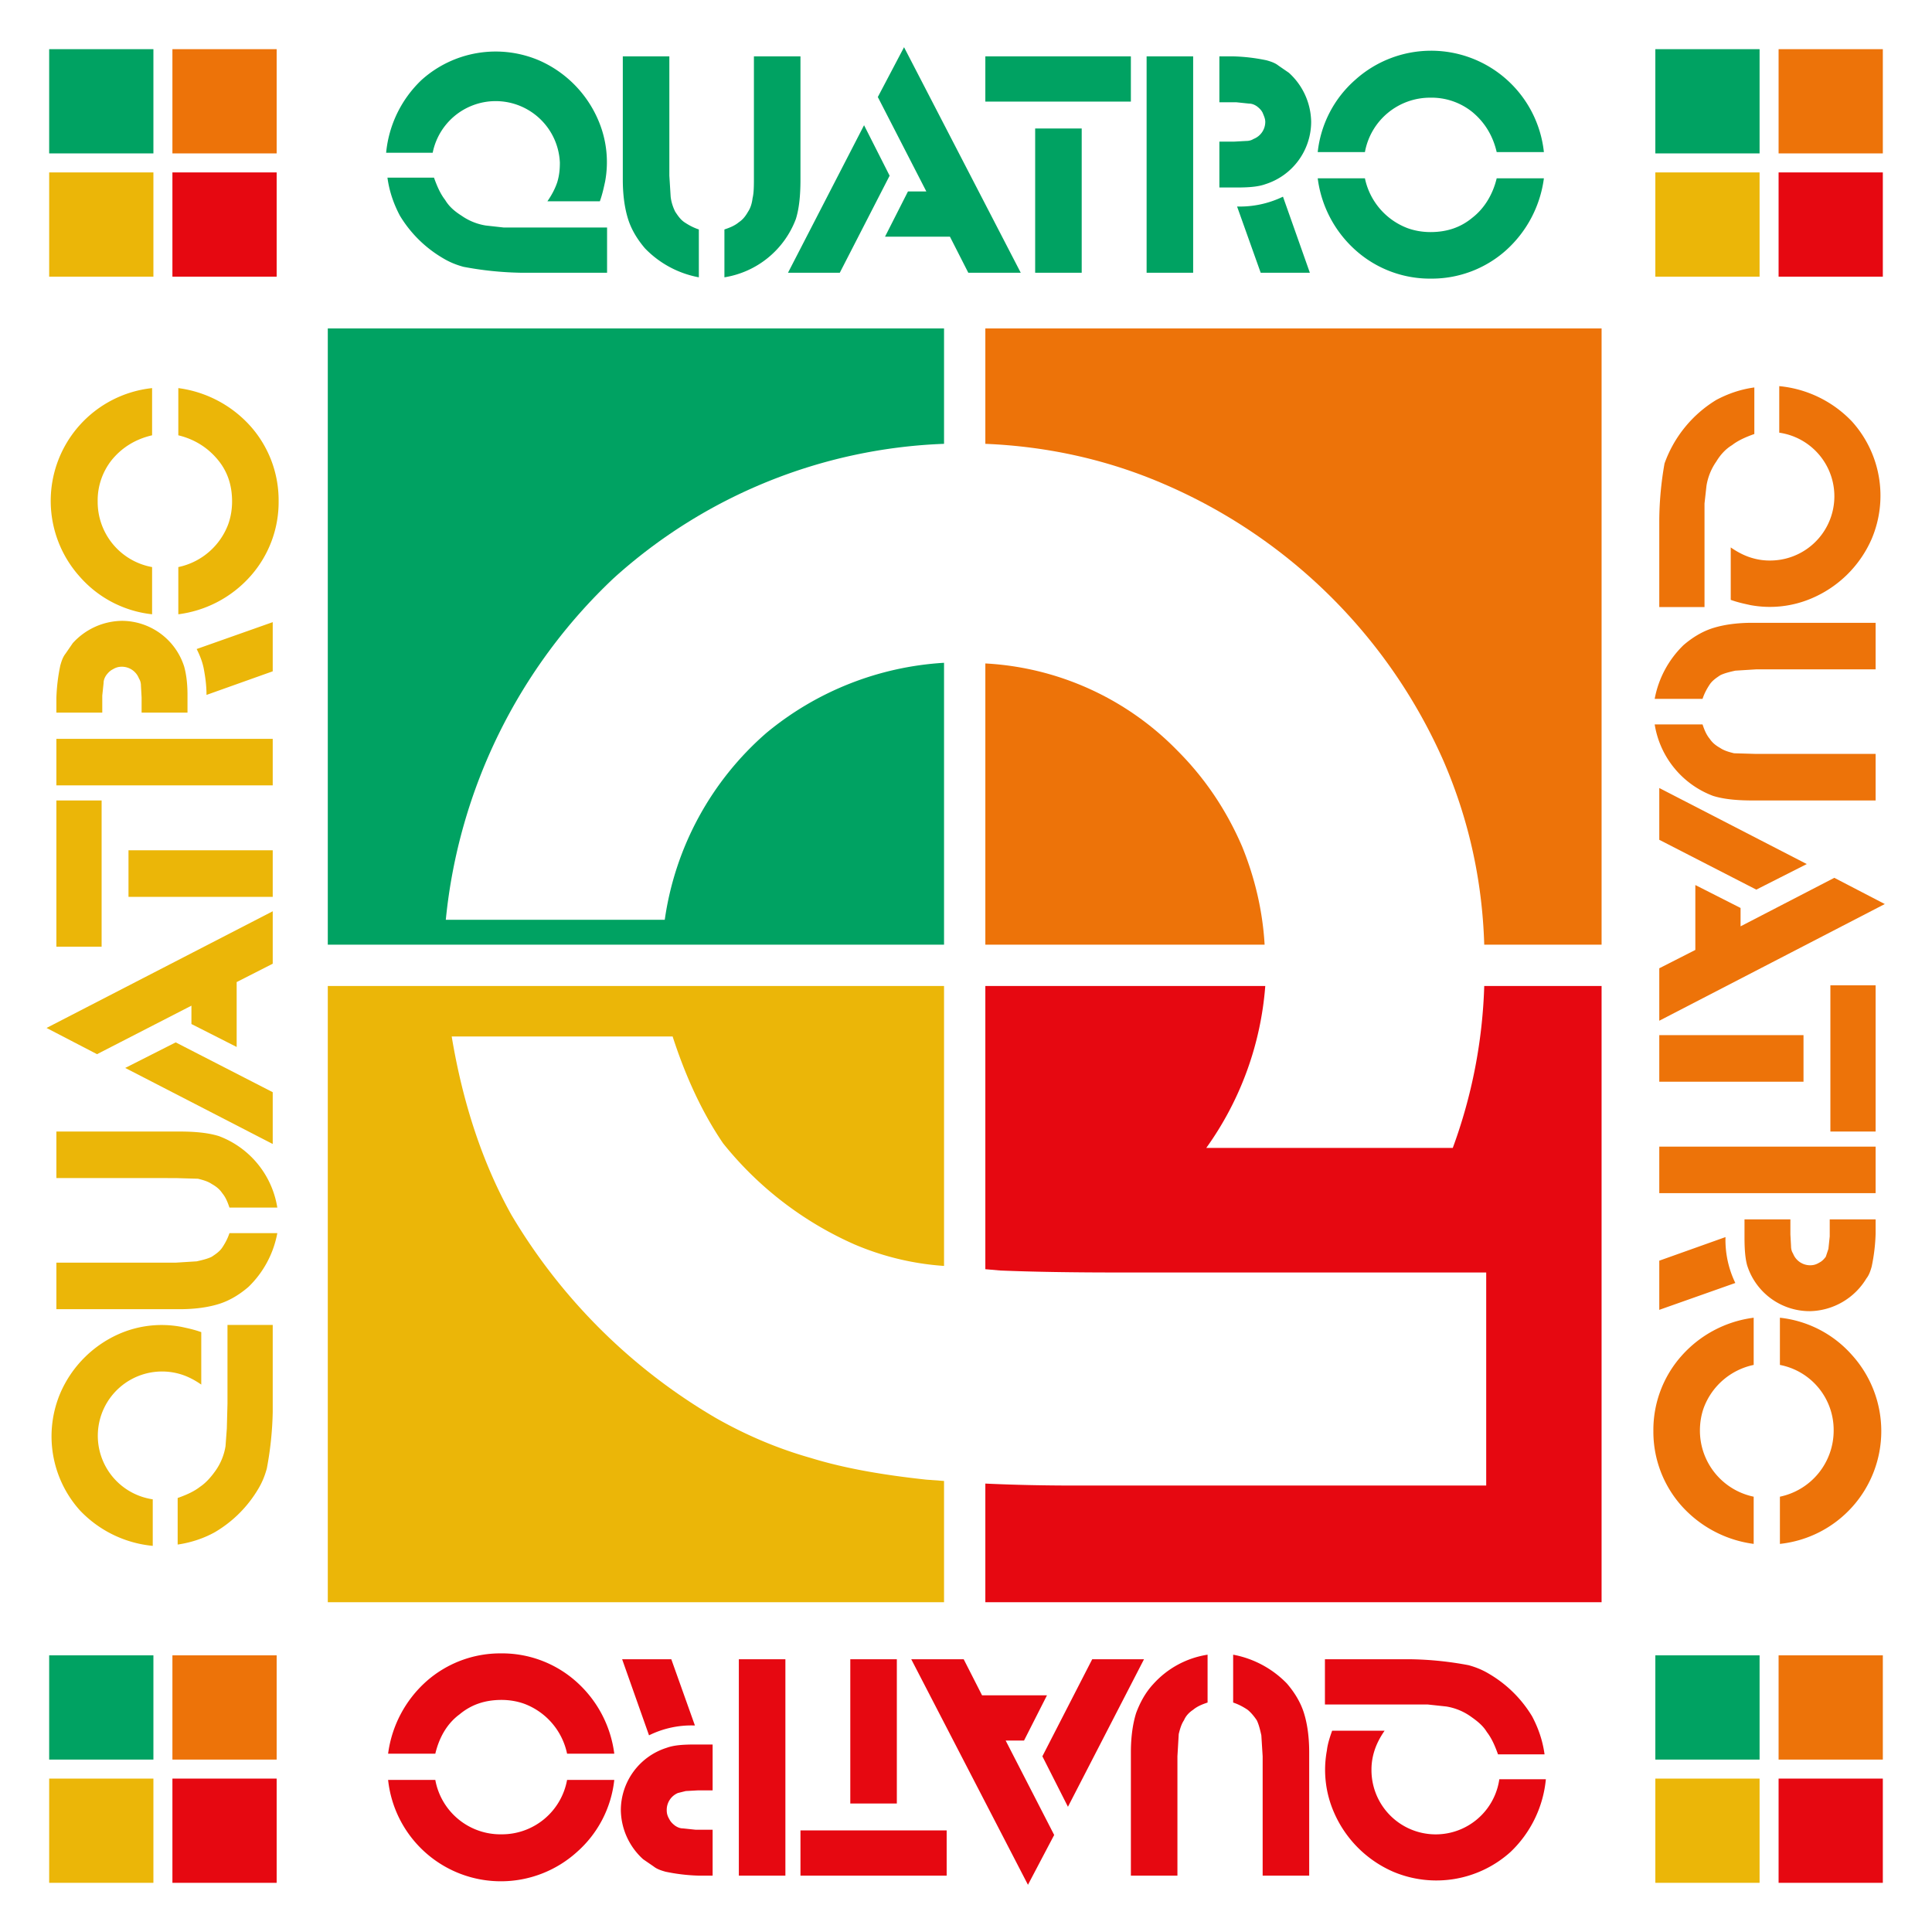 <svg xmlns="http://www.w3.org/2000/svg" width="316.228" height="316.228" viewBox="0 0 2947 2947">
  <defs>
    <style>
      .red {fill:#e60811}
      .orange {fill:#ed7309}
      .yellow {fill:#ebb608}
      .green {fill:#00a262}
    </style>
  </defs>

  <path class="green" d="M75 2525h159v159H75z"/>
  <path class="orange" d="M263 2525h159v159H263z"/>
  <path class="red" d="M263 2713h159v159H263z"/>
  <path class="yellow" d="M75 2713h159v159H75z"/>

  <path class="green" d="M2525 75h159v159h-159z"/>
  <path class="orange" d="M2713 75h159v159h-159z"/>
  <path class="red" d="M2713 263h159v159h-159z"/>
  <path class="yellow" d="M2525 263h159v159h-159z"/>

  <path class="green" d="M75 75h159v159H75z"/>
  <path class="orange" d="M263 75h159v159H263z"/>
  <path class="red" d="M263 263h159v159H263z"/>
  <path class="yellow" d="M75 263h159v159H75z"/>

  <path class="green" d="M2525 2525h159v159h-159z"/>
  <path class="orange" d="M2713 2525h159v159h-159z"/>
  <path class="red" d="M2713 2713h159v159h-159z"/>
  <path class="yellow" d="M2525 2713h159v159h-159z"/>

  <path class="green" d="M835 307c7-10 12-20 15-29 3-10 4-19 4-30a98 98 0 0 0-194-15h-71a176 176 0 0 1 54-111 169 169 0 0 1 179-30 174 174 0 0 1 90 90 162 162 0 0 1 11 95c-2 9-4 19-8 30h-80Zm91 109H793a515 515 0 0 1-86-9c-11-3-21-7-31-13a187 187 0 0 1-66-65c-9-17-16-36-19-58h71c5 14 10 25 17 34 6 10 14 17 25 24a89 89 0 0 0 37 15l27 3h158v69Zm95-330v182l2 32c1 9 4 17 7 23 4 6 8 12 14 16s13 8 22 11v73a153 153 0 0 1-82-44c-12-14-21-29-26-45s-8-36-8-60V86h71Zm200 0v188c0 24-2 44-7 60a140 140 0 0 1-109 89v-73c9-3 16-6 22-11 6-4 10-9 14-16 4-6 6-13 7-21 2-8 2-19 2-34V86h71Zm97 105 39 77-76 148h-79l116-225Zm131 170h-99l35-69h28l-74-144 40-76 178 344h-80l-28-55Zm54-275h222v69h-222V86Zm76 110h71v220h-71V196Zm170-110h71v330h-71V86Zm111 130h23l18-1c4 0 8-1 11-3a28 28 0 0 0 18-26c0-5-2-9-4-14-2-4-5-7-9-10-3-2-7-4-12-4l-19-2h-26V86h22a282 282 0 0 1 50 6c7 2 13 4 18 8l16 11a103 103 0 0 1 34 75 100 100 0 0 1-70 95c-11 4-26 5-43 5h-27v-70Zm27 99a151 151 0 0 0 70-15l41 116h-75l-36-101Zm123-83a171 171 0 0 1 57-110 173 173 0 0 1 288 110h-72c-6-26-19-46-37-61a99 99 0 0 0-64-22 101 101 0 0 0-100 83h-72Zm72 40a104 104 0 0 0 65 76c11 4 23 6 35 6 25 0 46-7 64-22 18-14 31-35 37-60h72a179 179 0 0 1-58 110 170 170 0 0 1-114 43 170 170 0 0 1-116-44 177 177 0 0 1-57-109h72Z"/>
  <path class="red" d="M2112 2640c-7 10-12 20-15 29s-5 19-5 30a98 98 0 0 0 195 15h71a176 176 0 0 1-54 111 169 169 0 0 1-179 30 174 174 0 0 1-90-90 162 162 0 0 1-11-95c1-9 4-19 8-30h80Zm-91-109h133a515 515 0 0 1 86 9c11 3 21 7 31 13a187 187 0 0 1 66 65c9 17 16 36 19 58h-71c-5-14-10-25-17-34-6-10-15-17-25-24a89 89 0 0 0-37-15l-28-3h-157v-69Zm-95 330v-182l-2-32c-2-9-4-17-7-23-4-6-9-12-14-16-6-4-13-8-22-11v-73a153 153 0 0 1 82 44c12 14 21 29 26 45s8 36 8 60v188h-71Zm-201 0v-188c0-24 3-44 8-60 6-16 14-31 26-44a140 140 0 0 1 83-45v73c-9 3-16 6-22 11-6 4-11 9-14 16-4 6-6 13-8 21l-2 34v182h-71Zm-96-105-39-77 76-148h79l-116 225Zm-131-170h99l-35 69h-28l74 144-40 76-178-344h80l28 55Zm-54 275h-223v-69h223v69Zm-76-110h-71v-220h71v220Zm-170 110h-71v-330h71v330Zm-111-130h-23l-18 1-12 3a28 28 0 0 0-17 26c0 5 1 9 4 14 2 4 5 7 9 10 3 2 7 4 12 4l19 2h26v70h-22a282 282 0 0 1-50-6c-7-2-13-4-18-8l-16-11a103 103 0 0 1-34-75 100 100 0 0 1 70-95c11-4 25-5 43-5h27v70Zm-27-99a146 146 0 0 0-70 15l-41-116h75l36 101Zm-123 83a171 171 0 0 1-57 110 173 173 0 0 1-288-110h72a101 101 0 0 0 101 83 101 101 0 0 0 100-83h72Zm-72-40a104 104 0 0 0-65-76c-11-4-23-6-35-6-25 0-46 7-64 22-19 14-31 35-37 60h-72a179 179 0 0 1 58-110 170 170 0 0 1 114-43 170 170 0 0 1 116 44 177 177 0 0 1 57 109h-72Z"/>
  <path class="yellow" d="M307 2112c-10-7-20-12-29-15a98 98 0 1 0-45 190v71a176 176 0 0 1-111-54 169 169 0 0 1-30-179 174 174 0 0 1 89-90 162 162 0 0 1 96-11c9 2 19 4 30 8v80Zm109-91v133a515 515 0 0 1-9 86c-3 11-7 21-13 31a187 187 0 0 1-66 66c-16 9-36 16-57 19v-71c14-5 25-10 34-17 9-6 17-15 24-25a89 89 0 0 0 15-37l2-27 1-38v-120h69Zm-330-95h182l32-2c9-2 17-4 23-7 6-4 12-8 16-14s8-13 11-22h73a153 153 0 0 1-44 82c-14 12-29 21-45 26s-36 8-60 8H86v-71Zm0-200h188c24 0 44 2 60 7a140 140 0 0 1 89 109h-73c-3-9-6-16-11-22-4-6-9-10-16-14-6-4-13-6-21-8l-34-1H86v-71Zm105-97 77-39 148 76v79l-225-116Zm170-131v99l-69-35v-28l-144 74-77-40 345-178v80l-55 28Zm-275-54v-223h69v223H86Zm110-76v-71h220v71H196ZM86 1198v-71h330v71H86Zm130-111v-23l-1-18c0-4-1-8-3-11a28 28 0 0 0-26-18c-5 0-9 1-14 4-4 2-7 5-10 9-2 3-4 7-4 12l-2 19v26H86v-22a282 282 0 0 1 6-50c2-7 4-13 8-18l11-16a103 103 0 0 1 75-34 100 100 0 0 1 95 70c3 11 5 25 5 43v27h-70Zm99-27c0-15-2-28-4-39s-6-21-11-31l116-41v75l-101 36Zm-83-123a171 171 0 0 1-110-57 173 173 0 0 1 110-288v72c-26 6-46 19-61 37a99 99 0 0 0-22 64 101 101 0 0 0 83 100v72Zm40-72a104 104 0 0 0 76-65c4-11 6-23 6-35 0-25-7-46-22-64s-35-31-60-37v-72a179 179 0 0 1 110 58 170 170 0 0 1 43 114 170 170 0 0 1-44 116 177 177 0 0 1-109 57v-72Z"/>
  <path class="orange" d="M2640 835c10 7 20 12 29 15s19 5 30 5a98 98 0 0 0 15-195v-71a176 176 0 0 1 111 54 169 169 0 0 1 30 179 174 174 0 0 1-90 90 162 162 0 0 1-95 11c-9-2-19-4-30-8v-80Zm-109 91V793a515 515 0 0 1 8-86 187 187 0 0 1 79-97c17-9 36-16 58-19v71c-14 5-25 10-34 17-10 6-18 15-24 25a89 89 0 0 0-15 37l-3 27v158h-69Zm330 95h-182l-32 2c-9 2-17 4-23 7-6 4-12 8-16 14s-8 13-11 22h-73a153 153 0 0 1 44-82c14-12 29-21 45-26s36-8 60-8h188v71Zm0 200h-188c-24 0-44-2-60-7a140 140 0 0 1-89-109h73c3 9 6 16 11 22 4 6 9 10 16 14 6 4 13 6 21 8l34 1h182v71Zm-105 97-77 39-148-76v-79l225 116Zm-170 131v-99l69 35v28l143-74 77 40-344 178v-80l55-28Zm275 54v223h-69v-223h69Zm-110 76v71h-220v-71h220Zm110 170v71h-330v-71h330Zm-130 111v23l1 18c0 4 1 8 3 11a28 28 0 0 0 26 18c5 0 9-1 14-4 4-2 7-5 10-9l4-12 2-19v-26h70v22a282 282 0 0 1-6 50c-2 7-4 13-8 18a103 103 0 0 1-86 50 100 100 0 0 1-96-70c-3-11-4-25-4-43v-27h70Zm-99 27a151 151 0 0 0 15 70l-116 41v-75l101-36Zm83 123a171 171 0 0 1 110 57 173 173 0 0 1-110 288v-72a103 103 0 0 0 82-101 101 101 0 0 0-82-100v-72Zm-40 72a104 104 0 0 0-76 65c-4 11-6 23-6 35a103 103 0 0 0 82 101v72a179 179 0 0 1-110-58 170 170 0 0 1-43-114 170 170 0 0 1 44-116 177 177 0 0 1 109-57v72Z"/>

  <path class="green" d="M1440 1011a468 468 0 0 0-271 107 464 464 0 0 0-155 285H680a828 828 0 0 1 256-521 795 795 0 0 1 504-205V501H500v940h940v-430Z"/>
  <path class="red" d="M2264 1504a784 784 0 0 1-48 247h-376a487 487 0 0 0 90-247h-427v432l23 2c48 2 108 3 177 3h564v325h-627c-49 0-94-1-137-3v181h940v-940h-179Z"/>
  <path class="yellow" d="M1413 2257c-65-7-124-17-176-33-53-15-101-36-145-61a877 877 0 0 1-312-310c-44-79-74-170-91-272h337c21 65 47 119 77 163a532 532 0 0 0 200 154 420 420 0 0 0 137 33v-427H500v940h940v-185l-27-2Z"/>
  <path class="orange" d="M1895 1292c19 47 31 97 34 149h-426v-429a442 442 0 0 1 293 133c42 42 75 91 99 147Zm-392-791v176c97 4 189 25 274 62a819 819 0 0 1 425 422c38 88 59 181 62 280h179V501h-940Z"/>
</svg>